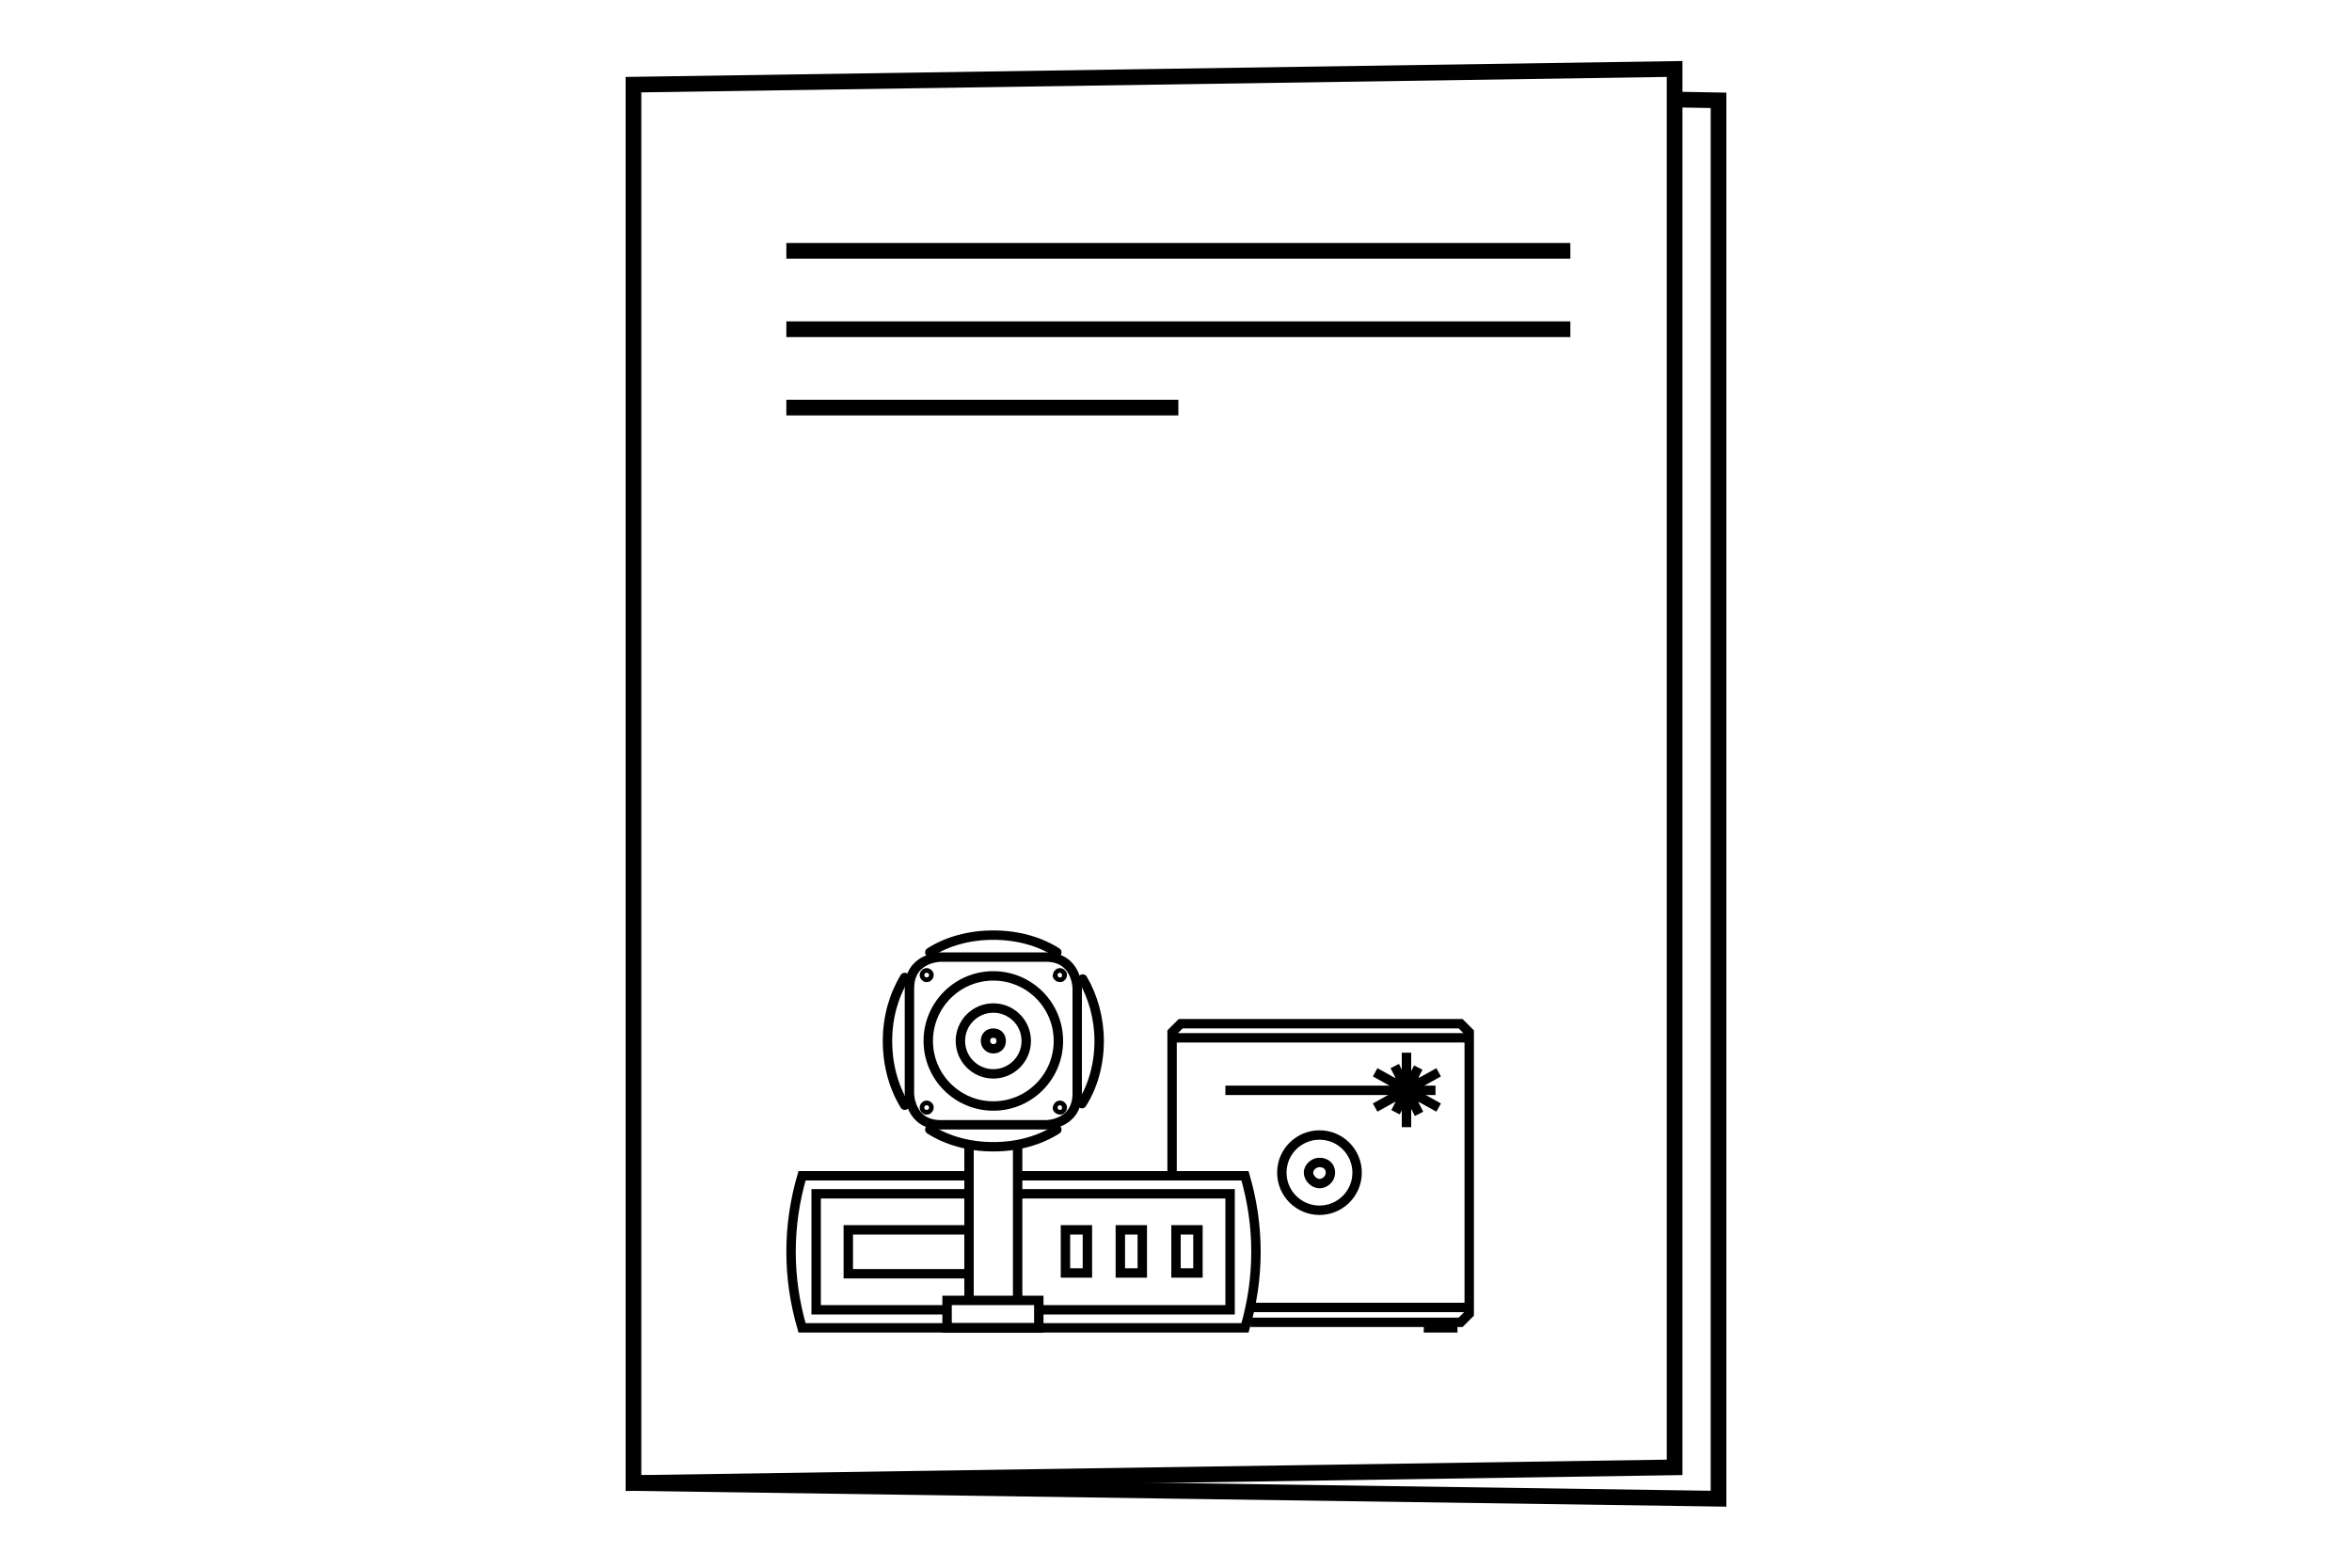 <?xml version="1.0" encoding="utf-8"?>
<!-- Generator: Adobe Illustrator 22.1.0, SVG Export Plug-In . SVG Version: 6.00 Build 0)  -->
<svg version="1.1" id="Ebene_1" xmlns="http://www.w3.org/2000/svg" xmlns:xlink="http://www.w3.org/1999/xlink" x="0px" y="0px"
	 viewBox="0 0 300 200" style="enable-background:new 0 0 300 200;" xml:space="preserve">
<style type="text/css">
	.st0{fill:none;stroke:#000000;stroke-width:2;}
	.st1{clip-path:url(#SVGID_2_);fill:none;stroke:#000000;stroke-width:1.2;}
	.st2{clip-path:url(#SVGID_2_);fill:none;stroke:#000000;stroke-width:1.2;stroke-linecap:round;stroke-linejoin:round;}
	.st3{clip-path:url(#SVGID_2_);fill:none;stroke:#000000;stroke-width:1.2;stroke-linecap:round;}
	.st4{fill:none;stroke:#000000;stroke-width:1.2;}
	.st5{clip-path:url(#SVGID_4_);fill:none;stroke:#000000;stroke-width:1.2;}
	.st6{clip-path:url(#SVGID_6_);}
	.st7{clip-path:url(#SVGID_6_);fill:none;stroke:#000000;stroke-width:0.9;}
	.st8{clip-path:url(#SVGID_6_);fill:none;stroke:#000000;stroke-width:1.2;}
</style>
<polygon class="st0" points="80.8,10.8 80.8,189.2 213.6,187.2 213.6,8.8 "/>
<polyline class="st0" points="80.8,189.2 219.2,191.2 219.2,12.8 213.7,12.7 "/>
<line class="st0" x1="100.3" y1="32" x2="200.3" y2="32"/>
<line class="st0" x1="100.3" y1="42" x2="200.3" y2="42"/>
<line class="st0" x1="100.3" y1="52" x2="150.3" y2="52"/>
<g>
	<defs>
		<rect id="SVGID_1_" width="300" height="200"/>
	</defs>
	<clipPath id="SVGID_2_">
		<use xlink:href="#SVGID_1_"  style="overflow:visible;"/>
	</clipPath>
	<circle class="st1" cx="126.7" cy="132.8" r="4.2"/>
	<circle class="st1" cx="126.7" cy="132.8" r="8.3"/>
	<path class="st1" d="M126.7,133.8c0.6,0,1-0.4,1-1c0-0.6-0.4-1-1-1c-0.6,0-1,0.4-1,1C125.7,133.3,126.1,133.8,126.7,133.8z"/>
	<path class="st1" d="M118.2,124.7c0.2,0,0.3-0.2,0.3-0.3c0-0.2-0.2-0.3-0.3-0.3c-0.2,0-0.3,0.2-0.3,0.3
		C117.9,124.5,118,124.7,118.2,124.7z"/>
	<path class="st1" d="M135.2,124.7c0.2,0,0.3-0.2,0.3-0.3c0-0.2-0.2-0.3-0.3-0.3c-0.2,0-0.3,0.2-0.3,0.3
		C134.8,124.5,135,124.7,135.2,124.7z"/>
	<path class="st1" d="M135.2,141.6c0.2,0,0.3-0.2,0.3-0.3c0-0.2-0.2-0.3-0.3-0.3c-0.2,0-0.3,0.2-0.3,0.3
		C134.8,141.4,135,141.6,135.2,141.6z"/>
	<path class="st1" d="M118.2,141.6c0.2,0,0.3-0.2,0.3-0.3c0-0.2-0.2-0.3-0.3-0.3c-0.2,0-0.3,0.2-0.3,0.3
		C117.9,141.4,118,141.6,118.2,141.6z"/>
	<path class="st2" d="M115.4,124.7c-1.4,2.3-2.2,5.1-2.2,8.1c0,3.1,0.8,5.9,2.2,8.2"/>
	<path class="st3" d="M118.6,144.1c2.2,1.4,5,2.2,8.1,2.2c3.1,0,5.9-0.8,8.1-2.2"/>
	<path class="st3" d="M138,140.8c1.4-2.2,2.2-5,2.2-8c0-2.9-0.8-5.7-2.1-7.9"/>
	<path class="st3" d="M134.8,121.5c-2.2-1.4-5-2.2-8.1-2.2c-3.1,0-5.9,0.8-8.1,2.2"/>
	<path class="st1" d="M120,122.1c0,0-4,0-4,4v13.4c0,0,0,4,4,4h13.4c0,0,4,0,4-4v-13.4c0,0,0-4-4-4H120z"/>
</g>
<rect x="120.8" y="165.9" class="st4" width="11.7" height="3.5"/>
<line class="st4" x1="129.8" y1="165.7" x2="129.8" y2="146.3"/>
<line class="st4" x1="123.6" y1="146.3" x2="123.6" y2="165.7"/>
<rect x="181.6" y="169" width="4.3" height="1"/>
<g>
	<defs>
		<rect id="SVGID_3_" width="300" height="200"/>
	</defs>
	<clipPath id="SVGID_4_">
		<use xlink:href="#SVGID_3_"  style="overflow:visible;"/>
	</clipPath>
	<path class="st5" d="M168.3,154.4c2.6,0,4.8-2.1,4.8-4.8c0-2.6-2.1-4.8-4.8-4.8c-2.6,0-4.8,2.1-4.8,4.8
		C163.5,152.3,165.7,154.4,168.3,154.4z"/>
	<path class="st5" d="M168.3,151c0.7,0,1.4-0.6,1.4-1.4s-0.6-1.3-1.4-1.3c-0.7,0-1.4,0.6-1.4,1.3S167.6,151,168.3,151z"/>
</g>
<polyline class="st4" points="159.5,168.7 186.3,168.7 187.4,167.6 187.4,131.7 186.3,130.6 150.6,130.6 149.5,131.7 149.5,149.7 
	"/>
<line class="st4" x1="159.6" y1="166.8" x2="187.8" y2="166.8"/>
<line class="st4" x1="149.3" y1="132.4" x2="187.8" y2="132.4"/>
<line class="st4" x1="179.4" y1="134.3" x2="179.4" y2="143.8"/>
<line class="st4" x1="180.9" y1="136.2" x2="178" y2="141.9"/>
<line class="st4" x1="183.5" y1="136.8" x2="175.4" y2="141.3"/>
<line class="st4" x1="177.9" y1="136" x2="181" y2="142.1"/>
<line class="st4" x1="175.4" y1="136.8" x2="183.5" y2="141.3"/>
<line class="st4" x1="156.3" y1="139.1" x2="183.1" y2="139.1"/>
<g>
	<defs>
		<rect id="SVGID_5_" width="300" height="200"/>
	</defs>
	<clipPath id="SVGID_6_">
		<use xlink:href="#SVGID_5_"  style="overflow:visible;"/>
	</clipPath>
	<path class="st6" d="M179.5,140.7c0.9,0,1.7-0.7,1.7-1.7c0-0.9-0.7-1.7-1.7-1.7c-0.9,0-1.7,0.7-1.7,1.7
		C177.8,140,178.5,140.7,179.5,140.7"/>
	<path class="st7" d="M179.5,140.7c0.9,0,1.7-0.7,1.7-1.7c0-0.9-0.7-1.7-1.7-1.7c-0.9,0-1.7,0.7-1.7,1.7
		C177.8,140,178.5,140.7,179.5,140.7z"/>
	<path class="st8" d="M123.8,150h-21.5c-0.9,3.1-1.4,6.3-1.4,9.7c0,3.4,0.5,6.6,1.4,9.7h56.5c0.9-3.1,1.4-6.3,1.4-9.7
		c0-3.4-0.5-6.6-1.4-9.7h-28.7"/>
</g>
<polyline class="st4" points="123.5,152.3 104.1,152.3 104.1,167.1 120.6,167.1 "/>
<polyline class="st4" points="123.6,156.9 108.2,156.9 108.2,162.5 123.6,162.5 "/>
<rect x="150" y="156.9" class="st4" width="2.8" height="5.5"/>
<rect x="142.9" y="156.9" class="st4" width="2.8" height="5.5"/>
<rect x="135.9" y="156.9" class="st4" width="2.8" height="5.5"/>
<polyline class="st4" points="132.9,167.1 156.9,167.1 156.9,152.3 130,152.3 "/>
</svg>
